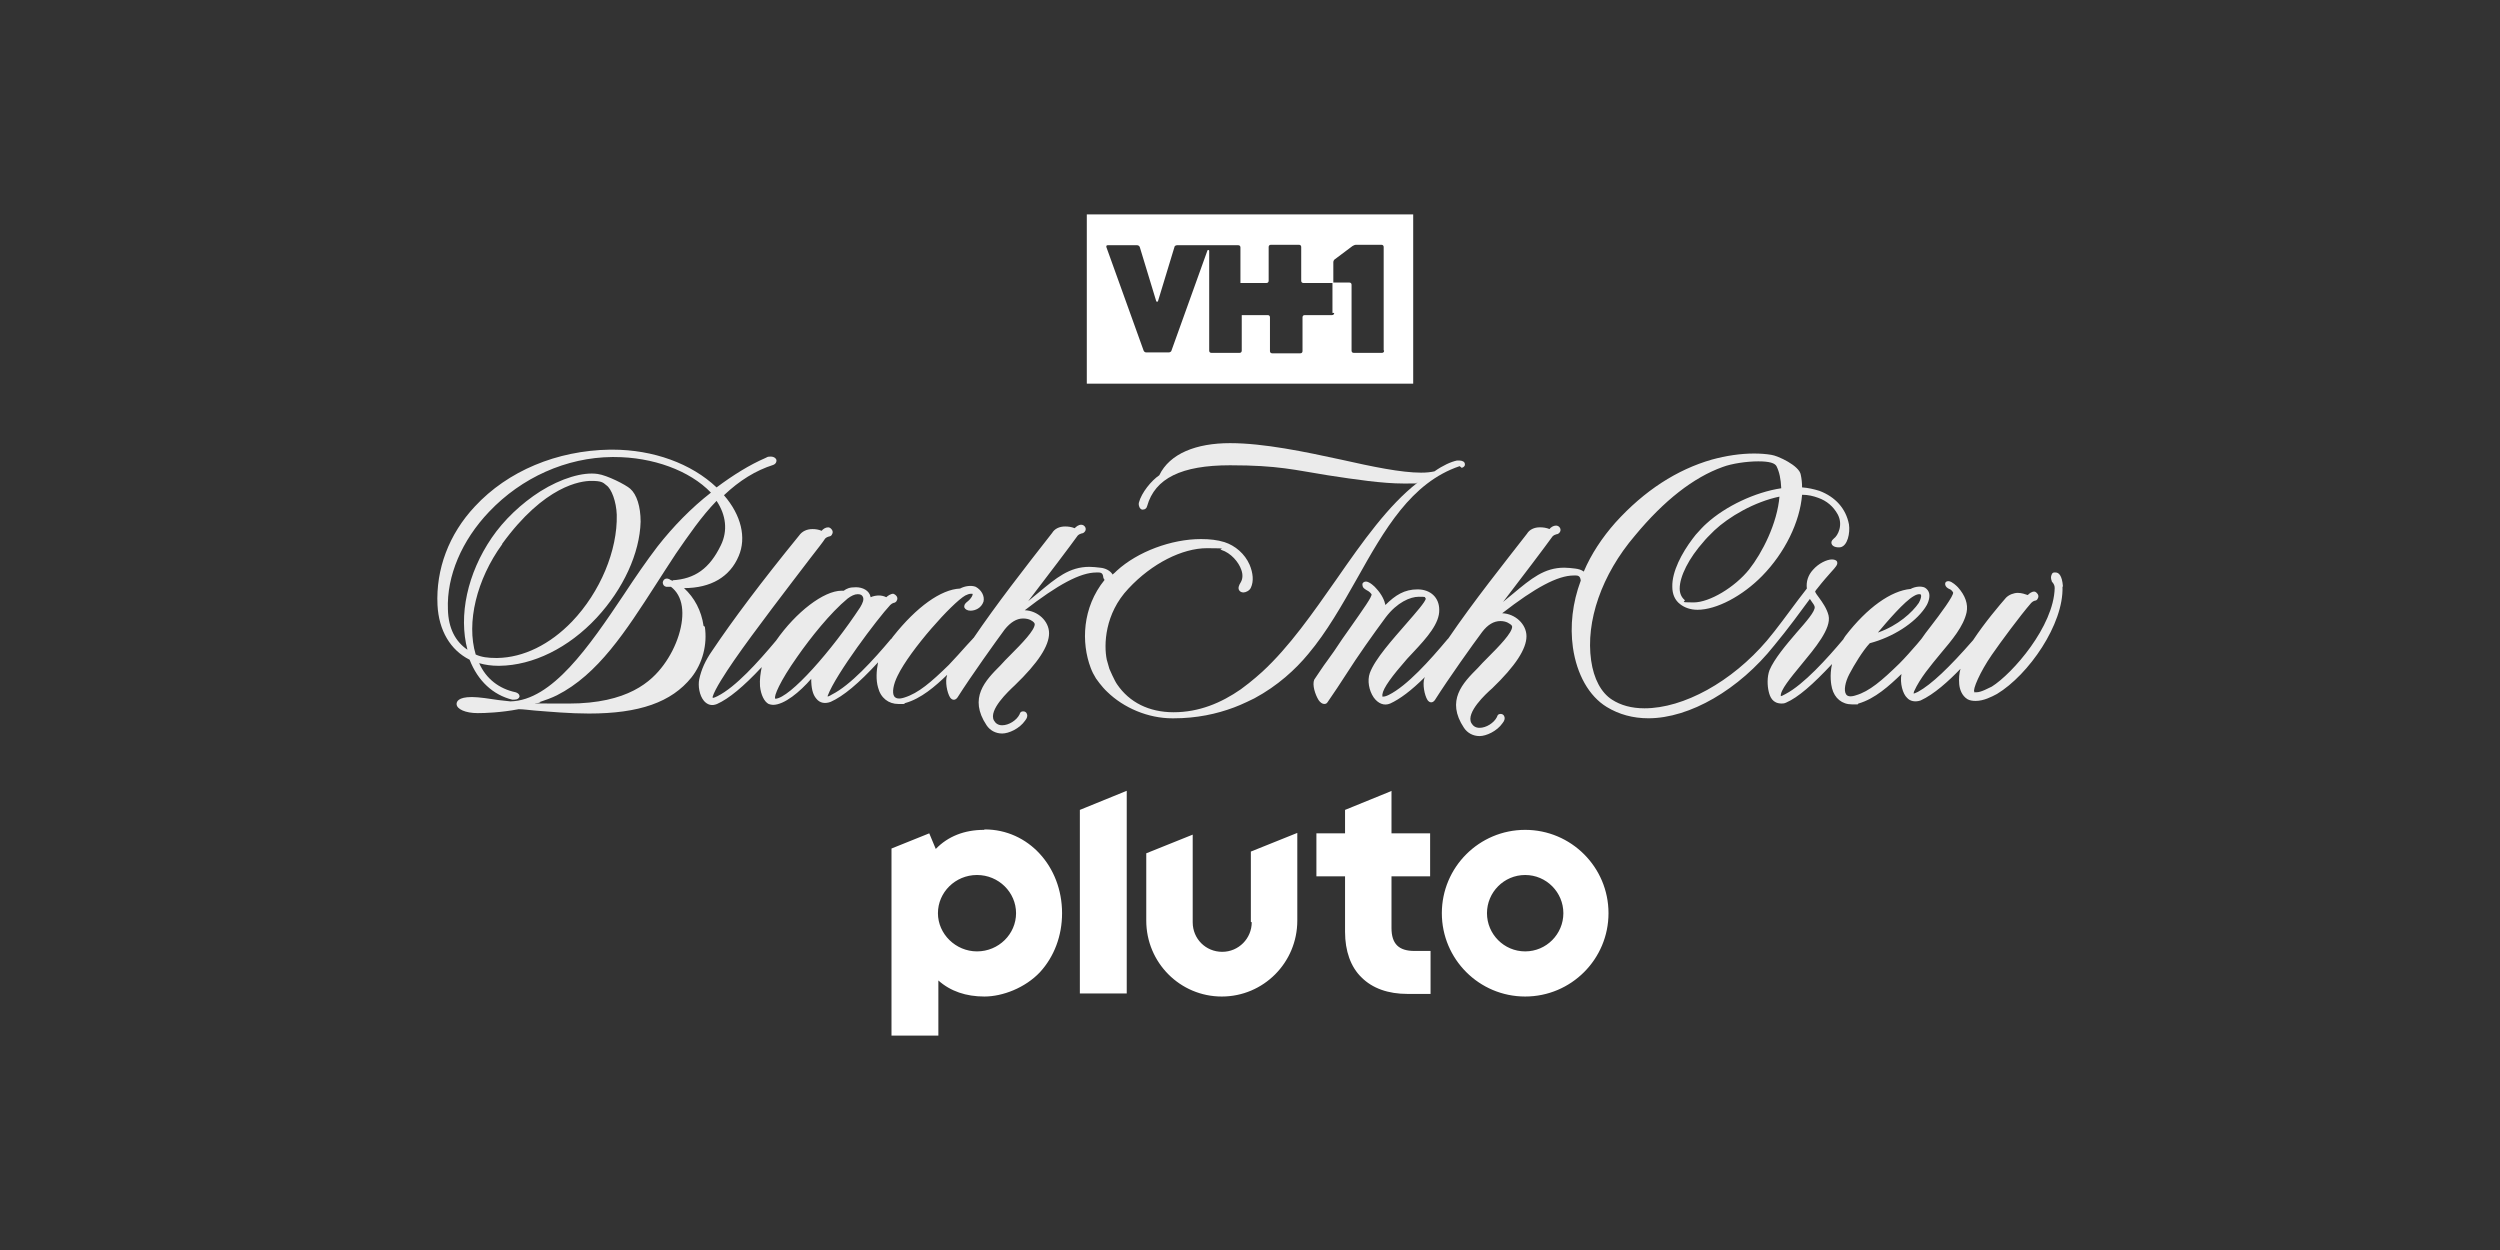 <?xml version="1.0" encoding="utf-8"?>
<svg xmlns="http://www.w3.org/2000/svg" width="576" height="288" version="1.1" viewBox="0 0 576 288">
  <rect x="0" y="0" width="576" height="288" fill="#333333" stroke="none"/>
  <defs>
    <style>
      .cls-1 {
        fill: #fff;
      }

      .cls-2 {
        opacity: .9;
      }

      .cls-3 {
        opacity: 1;
      }
    </style>
  </defs>
  
  <g>
    <g id="logo">
      <g>
        <g class="cls-3">
          <path class="cls-1" d="M351.4,191.2c-10.6,0-19.2,8.6-19.2,19.2s8.6,19.2,19.2,19.2,19.2-8.6,19.2-19.2-8.6-19.2-19.2-19.2ZM351.4,219.2c-4.9,0-8.8-4-8.8-8.8s3.9-8.8,8.8-8.8,8.8,4,8.8,8.8-3.9,8.8-8.8,8.8ZM320.7,182.2l-10.8,4.4v5.4h-6.6v9.9h6.6v12.8c0,4.4,1.3,8.1,3.8,10.5,2.5,2.5,6.1,3.8,10.6,3.8h5.3v-9.9h-3.7c-3.6,0-5.3-1.6-5.3-5.3v-11.9h8.9v-9.9h-8.9v-9.7ZM288.4,212.5c0,3.7-3,6.8-6.8,6.8s-6.8-3-6.8-6.8v-20.2l-10.7,4.3v15.5c0,9.7,7.8,17.5,17.4,17.5s17.4-7.8,17.4-17.5v-20.2l-10.7,4.3v16.2ZM248.8,228.9h10.8v-46.7l-10.8,4.4v42.4ZM226.7,191.2c-4.5,0-8.3,1.5-11.1,4.4l-1.5-3.6-8.7,3.5v43.1h10.8v-12.7c2.8,2.5,6.4,3.7,10.6,3.7s9.4-2,12.8-5.6c3.3-3.6,5.1-8.4,5.1-13.6,0-10.8-7.8-19.3-17.8-19.3ZM225.1,219.2c-4.9,0-9-4-9-8.8s4-8.8,9-8.8,9,4,9,8.8-4,8.8-9,8.8Z"/>
        </g>
        <path class="cls-1" d="M250.4,49.4v39s75.2,0,75.2,0v-39s-75.2,0-75.2,0ZM307.4,72.1c0,.3-.2.5-.5.5h-6.3c-.3,0-.5.2-.5.5v7.8c0,.3-.2.5-.5.5h-6.5c-.3,0-.5-.2-.5-.5v-7.8c0-.3-.2-.5-.5-.5h-6s0,8.2,0,8.2c0,.3-.2.5-.5.5h-6.5c-.3,0-.5-.2-.5-.5v-23c0,0,0-.2-.2-.2s-.1,0-.2.1l-8.3,23.1c0,.2-.4.4-.6.4h-5.2c-.3,0-.5-.2-.6-.4l-8.6-23.9c0-.2,0-.4.3-.4h6.8c.3,0,.5.2.6.4l3.8,12.5c0,0,0,.1.2.1s.1,0,.2-.1l3.8-12.5c0-.2.3-.4.6-.4h14.1c.3,0,.5.2.5.5v8.2s6,0,6,0c.3,0,.5-.2.5-.5v-7.8c0-.3.2-.5.5-.5h6.5c.3,0,.5.2.5.5v7.8c0,.3.2.5.5.5h6.7v6.9ZM318.9,80.8c0,.3-.2.5-.5.5h-6.5c-.3,0-.5-.2-.5-.5v-15.2c0-.3-.2-.5-.5-.5h-3.7v-2.1s0-2.6,0-2.6c0-.3.2-.6.4-.7l4-3c.2-.1.5-.3.8-.3h5.9c.3,0,.5.2.5.5v23.8Z"/>
        <g class="cls-2">
          <g>
            <path class="cls-1" d="M336.8,107.8c.6-.2.8-.6.7-.9,0-.5-.6-.8-1.3-.8s-.3,0-.5,0c-1.4.3-3.2,1.1-5.2,2.5-.9.2-1.9.3-3.1.3-4.6,0-11.3-1.4-18.4-3-8.3-1.8-17.8-3.8-25.6-3.8s-13.9,2.4-16.3,7.4c-1.8,1.2-4.1,4-4.7,6.3-.1.4,0,.8.2,1.2.2.3.5.5.8.4.4,0,.8-.3.9-.8,1.8-6.4,7.9-9.4,19.1-9.4s14.9,1.1,22.5,2.3c6.5,1,12.7,1.9,17.4,1.9s2.3,0,3.3-.2c-6.7,5.2-12.6,13.5-18.7,22.3-5.4,7.7-10.8,15.5-17.1,21.3,0,0-2.4,2.2-4.9,4-4.6,3.2-9.7,5.3-15.5,5.3h0c-5.7,0-10.2-2.3-13-6.4-.6-.8-1.8-3.6-1.8-3.6-.2-.7-.4-1.4-.6-2.1-.7-3.4-.5-10.6,5-16.4,5.4-5.8,12.4-9.3,18.1-9.3s2.3.2,3.3.4c2.2.7,4,2.8,4.6,4.6.4,1.1.3,2.1-.1,2.8-.5.8-.7,1.4-.4,1.9.2.3.5.5,1,.5s1.4-.4,1.7-1.1c.7-1.5.5-3.4-.3-5.3-1.1-2.5-3.3-4.4-5.8-5.2-1.6-.5-3.4-.7-5.4-.7-6.8,0-14.6,2.9-19.4,7.3-.3.3-.6.6-1,.9,0,0,0,0,0-.1-.5-.8-1.6-1.4-2.8-1.5-.9-.1-1.7-.2-2.5-.2-4.6,0-7.6,2.5-11.8,6-.7.6-1.5,1.2-2.3,1.9,4-5.2,9.9-13,11.4-15.1.3-.3.6-.4.9-.5.3,0,.6-.2.8-.5.2-.3.2-.7,0-1-.2-.3-.5-.5-.9-.5-.6,0-1.1.4-1.5.8-.7-.3-1.5-.4-2.2-.4-1.3,0-2.4.5-3,1.5-6.5,8.3-12.8,16.4-18.1,24.2,0,0-.1,0-.2.2-.4.4-.8.9-1.3,1.4-1.3,1.5-2.9,3.2-4.2,4.6-4.1,4-7,6.5-10.2,7.5-1.2.4-2,.3-2.4-.3-.5-.8-.2-2.7.8-4.7,2.9-6,12.6-16.8,15.6-18.5.4-.2.9-.4,1.3-.4s.4,0,.4.1c0,.2-.2.9-1.2,1.7-.8.6-.8,1.1-.7,1.4.2.4.7.7,1.4.7,1.1,0,2.5-.6,3-2.1.3-1.3-.5-2.7-1.8-3.4-1-.4-2.5-.2-3.6.4-4.4.2-10,4.2-15.4,11-.1.1-.2.3-.3.4h0c0,.1-.1.2-.2.2-4.1,4.9-9.4,10.7-13.6,12.8-.3.2-.7.4-1,.5,0,0,0-.1,0-.2,1.8-4.9,11.5-17.8,14.4-20.9.3-.3.5-.4.8-.5.2,0,.6-.2.7-.5.2-.3.2-.7,0-1-.2-.3-.5-.5-.8-.6-.6,0-1.3.5-1.6.8-.6-.3-1.2-.4-1.7-.4s-1.3.1-1.9.4c-.3-1.6-1.9-2.3-3.4-2.3s-2.1.3-2.8.8c-.2,0-.3,0-.5,0-4.1,0-10.5,4.9-15.1,11.5,0,0,0,0,0,0-4.1,4.9-9.3,10.7-13.5,12.8-.2.1-.8.4-1.1.4,0,0,0-.2,0-.3.5-1.7,2.9-5.4,4.9-8.3,4.7-6.8,12.8-17.3,17.6-23.6,1.7-2.2,2.9-3.7,3.4-4.5.3-.3.6-.4.9-.5.3,0,.6-.2.7-.5.2-.3.2-.7,0-1-.2-.3-.5-.6-.9-.6-.6,0-1.2.4-1.5.8-.7-.3-1.4-.4-2.1-.4-1.3,0-2.4.5-3.1,1.5-8.8,10.8-15.3,19.5-20,26.5-1.6,2.3-2.5,4.3-3,6.6-.3,1.5,0,3.7,1.1,5,.8.9,1.8,1.2,3,.7,2.7-1.2,6.1-4,10.3-8.5-.3,1.4-.5,2.9-.4,4.4.2,2,1,3.6,2,4.1,0,0,0,0,0,0,.3.1.7.2,1,.2,2.6,0,6.2-3,8.8-6,0,2,.3,3.6,1.2,4.6.8,1,2,1.2,3.3.7,2.9-1.3,6.4-4.2,10.9-9.1-.4,2-.5,4.1,0,5.8.6,2.4,2.4,3.8,4.7,3.8s1,0,1.5-.2c3.7-1,7-3.9,9.7-6.5,0,0,0,0,0,.1,0,0,0,0,0,0-.5,1.4,0,4,.7,5.1.5.7,1.2.7,1.7,0,3.1-4.9,8.9-13,10.9-15.7,1.3-1.6,2.7-2.5,4.2-2.5s2.2.6,2.5.9c.1.1.2.3.2.4,0,1.4-2.9,4.4-5.7,7.2-.7.7-1.5,1.5-2.2,2.3-3.5,3.5-7.4,7.5-3.2,13.8.8,1.2,2.1,1.9,3.6,1.9s4-1.1,5.3-3c.4-.5.6-1,.4-1.5-.1-.4-.5-.6-.8-.6s-.7,0-.9.7c-.7,1.4-2.5,2.5-4,2.5-.9,0-1.5-.4-1.9-1.1-1.3-2.4,3.3-6.7,4.8-8.1,5.4-5.2,7.9-9.1,7.9-12,0-2.8-2.6-5.2-5.6-5.3,7.6-5.9,12.8-8.7,16.5-8.7s.4,0,.5,0c.9,0,1,.5,1.1,1.1,0,.1,0,.2.1.3,0,.1.1.2.2.3-5.2,6.4-5.4,14.5-3.2,20.3.3.8.7,1.6,1.2,2.4,0,0,1.3,1.9,2.6,3.1,3.8,3.7,9.4,6.1,15,6.1h.3c5.3,0,9.9-1,13.9-2.5,1.7-.6,4.7-2.1,4.7-2.1,5.4-2.9,9.5-6.7,12.4-10.2,4.3-5.1,7.8-11.3,11.2-17.3,6.4-11.4,12.5-22.2,23.7-26ZM178.6,160.9s0,0,0,0c-.3-.5,1-3.8,5.1-9.6,3-4.3,7.6-10.1,11.6-13.4.8-.6,1.6-1,2.3-1s1,.2,1.2.6c.3.6,0,1.4-.6,2.4-6.5,9.9-16.2,21-19.6,21.1,0,0,0,0,0,0Z"/>
            <path class="cls-1" d="M162.1,144.2c-.5-3.5-2.1-6.5-4.5-8.7,6.2,0,10.6-2.6,12.6-7.4,1.8-4.2.6-9.4-3.4-14,3.6-3.4,7.3-5.7,11.4-7,.5-.2.7-.6.7-1,0-.4-.5-.9-1.3-.9s-.8.1-1.2.3c-3.7,1.6-7.4,3.9-11.3,6.8-5.8-5.5-14.6-8.7-24-8.7s-.4,0-.6,0c-12.2.2-23.5,4.9-31.1,13.1-6,6.4-9,14.5-8.6,22.7.3,5.9,3,10.4,7.4,12.6,1.9,4.9,5.4,8.1,9.8,9.2.2,0,.3,0,.5,0,.7,0,1.1-.3,1.2-.7,0-.2,0-.7-.9-1-3.8-.8-6.8-3.1-8.4-6.7,1.4.4,2.9.6,4.4.6h.3c7.7-.1,15.9-4.1,22.4-11.1,6.1-6.6,9.9-14.8,10.1-22.1,0-3.5-.9-6.3-2.4-7.6-1-.9-5.3-3.1-7.5-3.4-3.4-.5-8.4,1-13.2,4-4.4,2.8-8.4,6.6-11.2,10.7-5.6,8.2-7.7,17.9-5.6,25.8-2.8-1.9-4.4-5-4.5-9.3-.3-7.7,3.2-15.9,9.5-22.5,7.5-7.9,17.8-12.5,28.3-12.6.2,0,.4,0,.5,0,8.9,0,17.4,3.1,22.3,8.2-4.5,3.5-8.7,7.8-12.3,12.4-2.6,3.4-5.2,7.2-7.7,11-8.1,12.1-16.6,24.5-26.2,24.7-.4,0-1.4-.2-2.7-.3-2-.3-4.6-.7-6.1-.7h-.1c-3.2,0-3.5,1.1-3.5,1.6,0,1.2,2.1,2.1,4.8,2.1h.2c1.4,0,5.1-.1,9.3-.9,1.1,0,2.3.2,3.6.3,3.8.3,8.2.7,12.6.7,11.6,0,19-2.6,23.6-8.3,2.6-3.3,3.7-7.6,3.1-11.7ZM115.7,125.3c9.8-13.5,18.2-14.5,20.5-14.5s2.7.3,3.5,1c1.2.8,2.3,3.8,2.4,6.8.2,8.2-3.8,17.8-10.3,24.6-5.1,5.3-11.2,8.3-17.2,8.4h-.3c-1.9,0-3.4-.2-4.7-.8-2.2-7.3.2-17.3,6.1-25.4ZM155.1,133.9c-.1,0-.2-.1-.4-.2-.2,0-.3-.2-.6-.3-.7-.3-1.3.1-1.4.8,0,.5.3.9.8,1,.2,0,.3,0,.4,0,.2,0,.3,0,.4,0,.1,0,.2,0,.3,0,1.3,1,2.2,2.5,2.5,4.5.6,3.9-1.1,9.3-4.2,13.5-2.8,3.8-8.2,8.9-21.9,8.9s-4.6-.1-6.8-.3c1.5-.5,2.9-1,4.1-1.6,9.5-4.8,15.9-14.8,22.8-25.5,1.5-2.3,3-4.7,4.6-7.1,2.9-4.2,5.9-8.6,9.4-12.2,2.2,3.3,2.6,6.9,1,10.2-2.6,5.4-6,7.8-11.2,8.1Z"/>
            <path class="cls-1" d="M475.3,135.1c-.2-2.6-1-3.2-1.7-3.2s-.2,0-.3,0c-.3,0-.5.2-.6.5-.2.4-.2.9,0,1.4,0,.2.2.4.3.5.2.3.4.6.4,1.2-.2,8.8-9.7,19.7-14.5,22.7-.7.3-2.4,1.3-3.5,1.3s-.4,0-.5-.1c-.5-.4,1.3-4.6,4-8.5,2-2.9,6.5-9,9.1-12,.3-.3.5-.4.8-.5.3,0,.6-.2.7-.5.2-.3.2-.7,0-1-.2-.3-.5-.6-.8-.6-.6,0-1.1.4-1.5.8-.6-.2-1.4-.5-2.3-.5s-2,.4-2.7,1.1c-1.4,1.6-4.9,5.7-7.6,9.8-5.5,6.3-9.6,10.2-12.7,11.9-.6.3-.9.4-1,.4s0,0,0,0c0,0,0-.2.1-.5,1.4-3.1,3.8-5.9,6.1-8.7,2.7-3.2,5.3-6.3,6-9.5.4-1.9-.3-3.9-2-5.8-.3-.3-1.3-1.3-2.1-1.4-.4,0-.7.1-.8.4-.1.3,0,.7.3,1,.2.2.4.3.6.4.3.1.6.3.9.8.2.7-2.9,4.9-5.3,8-.7.9-1.4,1.8-2,2.7-.3.4-.7.8-1,1.2-1.3,1.5-2.8,3.2-4.1,4.5-4,3.9-6.9,6.4-10,7.3-1.2.4-2,.3-2.3-.3-.5-.8-.2-2.7.8-4.6,1.1-2.1,3.1-5.4,4.7-7.1,5.3-1.4,10.3-4.6,12.7-8.1.6-.8,1.2-2.2,1-3.3-.1-.6-.5-1.1-1-1.4-.8-.4-2.2-.3-3.3.3-4.5.4-10,4.3-15,10.8-.1.2-.3.4-.4.6h0c0,0,0,.1-.1.2-3.7,4.4-9.1,10.4-13.3,12.6-.7.4-1,.5-1.1.5-.2-1.3,2.3-4.3,4.6-7.1,3.3-4,7.1-8.5,6.4-11.5-.4-1.6-1.4-3-2.2-4.1-.4-.5-.8-1.1-.9-1.4.1-.2.3-.5.5-.7,1.4-1.8,2.5-3,3.2-3.8,1.1-1.2,1.5-1.7,1.4-2.2,0-.4-.5-.7-1.2-.7h0c-1.2,0-3.1.9-4.4,2.4-1.1,1.2-1.6,2.7-1.4,4.3-.6.8-1.3,1.7-2,2.6-2.4,3.2-5,6.8-7.2,9.4,0,0,0,0,0,0-8.1,9.5-19.2,15.6-28.2,15.6-3,0-5.5-.7-7.5-2-2.5-1.6-4.2-4.8-4.8-9-1.3-9,2.4-19.8,10.1-28.8,6.7-8.1,13.5-13.4,20.2-15.8,2.1-.8,5.6-1.3,8.2-1.3s3.8.4,4.2,1.1c.7,1.4,1,3,1.1,5.1-6,.9-12.8,4.1-17.2,8.1-.8.7-1.6,1.6-2.5,2.6l-.7.9c-2.5,3.3-4.8,7.6-4.7,11.1,0,1.7.6,3.1,1.8,4,1,.8,2.4,1.3,4,1.3,4.4,0,10.4-3.2,14.9-7.8,5.2-5.3,8.7-12.4,9.2-18.7,1.4,0,2.6.3,3.7.7,2,.7,3.5,2,4.5,3.8,1.3,2.4.1,4.9-.9,5.6-.6.5-.6.9-.5,1.2.2.6,1,.9,2,.8,0,0,0,0,0,0,1.7-.3,2.3-3.3,2-5.3-.7-3.6-3.1-6.3-6.8-7.7-1.3-.4-2.6-.7-4-.8,0-1-.1-2-.3-2.9-.3-2.1-5.3-4.4-6.8-4.6-1.2-.2-2.5-.3-4-.3-3.1,0-6.4.5-9.7,1.4-8,2.3-15.5,7.1-22.2,14.5-3.1,3.5-5.6,7.3-7.3,11.3-.5-.4-1.2-.6-2-.7-.9-.1-1.7-.2-2.5-.2-4.6,0-7.6,2.5-11.8,6-.7.6-1.5,1.2-2.3,1.9,4-5.2,9.9-13,11.4-15.1.3-.3.6-.4.9-.5.3,0,.6-.2.8-.5.2-.3.2-.7,0-1-.2-.3-.5-.5-.9-.5-.6,0-1.2.4-1.5.8-.7-.3-1.5-.4-2.2-.4-1.3,0-2.4.5-3,1.5-4.9,6.3-12.4,15.7-18.1,24.1,0,0-.1.1-.2.2-4.1,4.9-9.3,10.7-13.5,12.8-.6.3-1,.4-1.3.4s-.1,0-.2,0c0,0,0-.2,0-.5.2-1.5,2.2-4.2,5.7-8.2.5-.5.9-1,1.4-1.5,3.2-3.4,6.1-6.7,6-9.8,0-2.8-2-4.7-5-4.7s-5.1,1.3-7.4,3.6c-.2-1-.8-2.4-2.1-3.8-.4-.5-1.5-1.5-2.3-1.6-.4,0-.7.1-.9.5,0,.3,0,.7.3,1,.2.2.4.3.7.5.4.2.7.4,1.1.9.2.5-1.8,3.3-5.1,8-1,1.4-2.2,3.1-3.5,5.1-.5.7-1,1.4-1.5,2.1-1.2,1.6-2.2,3.2-3.1,4.5,0,0,0,0,0,0-.5,1.2.2,3.4,1,4.7.4.6.9.9,1.3.9s.6-.1.9-.6c1.5-2.2,2.8-4.1,4-6,3-4.7,6.2-9.2,9.3-13.4,2.6-3.4,5.6-4.7,7.6-4.7s1.2.1,1.6.4c0,.7-2.4,3.4-4.4,5.7-3.2,3.7-7.3,8.2-8.5,11.5-.6,1.7-.2,4,.9,5.6,1,1.4,2.4,2,3.8,1.4,2.2-1,4.9-3,8-6.1,0,0,0,.1-.1.2,0,0,0,0,0,0-.5,1.4,0,4,.7,5.1.5.7,1.2.7,1.7,0,3.1-4.9,8.8-12.9,10.9-15.7,1.3-1.7,2.7-2.5,4.2-2.5s2.2.7,2.5.9c.1.1.2.3.2.4,0,1.4-2.9,4.4-5.7,7.2-.7.7-1.5,1.5-2.2,2.3-3.5,3.5-7.4,7.5-3.2,13.8.8,1.2,2.1,1.9,3.6,1.9s4-1.1,5.3-3c.4-.5.6-1,.4-1.5-.1-.4-.5-.6-.8-.6s-.7,0-.9.7c-.7,1.4-2.5,2.5-4,2.5-.9,0-1.5-.4-1.9-1.1-1.3-2.4,3.3-6.7,4.8-8,5.4-5.2,7.9-9.1,7.9-12,0-2.8-2.6-5.2-5.6-5.3,7.6-5.9,12.8-8.7,16.5-8.7s.4,0,.5,0c.9,0,1,.6,1.1,1.1,0,0,0,0,0,.1-1.9,5.1-2.5,10.4-1.8,15.4.9,6.2,3.7,11.2,7.8,13.7,2.8,1.7,6,2.6,9.6,2.6,9.5,0,20.9-6.6,29-16.8,0,0,0,0,0,0,3-3.6,6.3-8.1,8.2-10.7.1.2.3.4.4.6.3.4.6.8.7,1.2.2,1-2,3.5-4.2,6-2.4,2.8-5.1,6-6.2,8.6-.6,1.6-.5,3.6-.2,4.9.3,1.3.9,2.8,3,2.8h0c.2,0,.6,0,1-.2,2.8-1.2,6.2-4.2,10.6-8.9-.6,2.7-.2,4.8,0,5.6.6,2.3,2.3,3.7,4.6,3.7s1,0,1.5-.2c3.8-1.1,7.1-4.1,9.9-6.8-.4,2.1.3,4.6,1.3,5.5.7.8,1.9,1,3.1.6,3.1-1.4,6.5-4.5,9.2-7.3-.3,1-.4,2.3-.3,3.5.1,1.2.6,2.7,1.9,3.5.5.3,1.2.4,1.9.4h0c1.8,0,3.6-.9,4.9-1.6,7.3-4.4,15.4-16.1,15.1-24.7ZM432.7,145.7c2.1-2.5,6.1-7.2,8.3-8.4.5-.3.9-.4,1.2-.4s.4.1.4.2c.1.2,0,.9-.5,1.8-1.5,2.2-4.8,5.2-9.3,6.8ZM410,114.3c-.5,6.3-4,13.1-7,16.9-3.3,4.1-9.1,7.6-12.8,7.6s-1.6-.2-2.1-.6c-.7-.6-1.1-1.5-1.1-2.6,0-2.8,2.1-7,5.6-10.9,0,0,.4-.5.8-.9.5-.5,1.1-1.1,1.6-1.6,3.3-3.1,9.2-6.6,15.1-7.8Z"/>
          </g>
        </g>
      </g>
    </g>
  </g>
</svg>